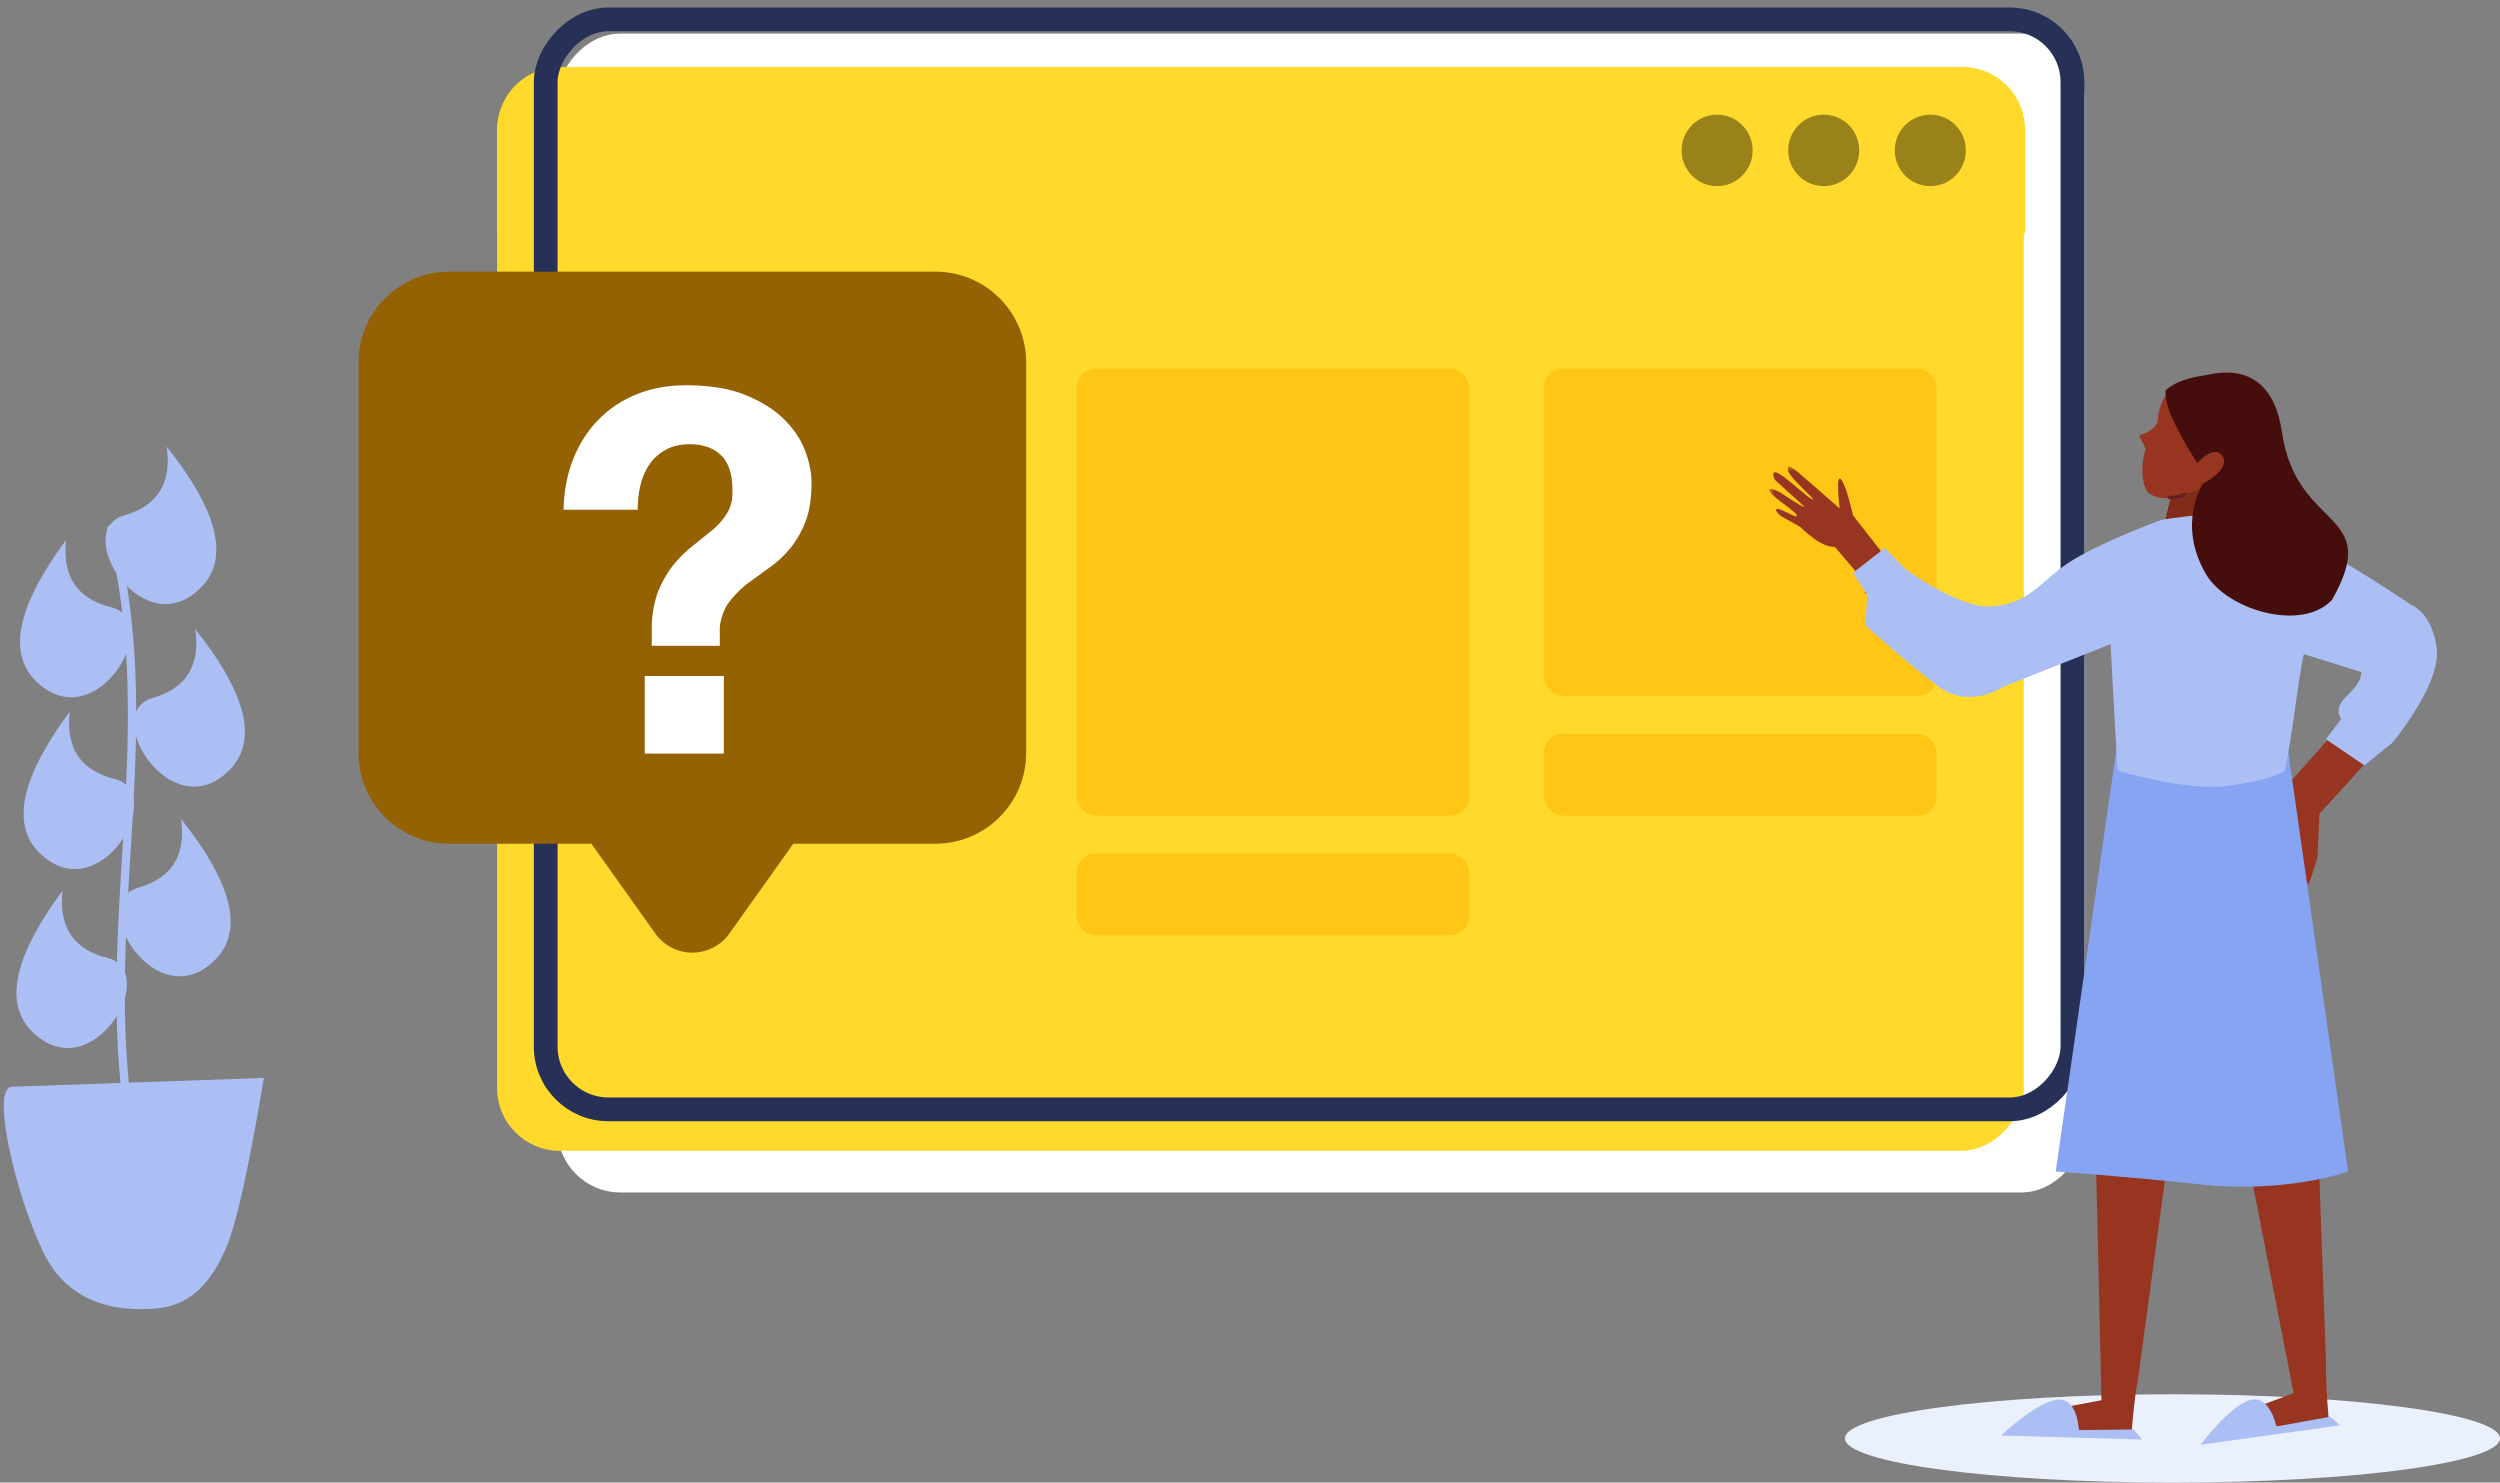 <svg xmlns="http://www.w3.org/2000/svg" xmlns:xlink="http://www.w3.org/1999/xlink" width="258" height="153"><rect width="100%" height="100%" fill="#808080" stroke="none"/><defs><path id="b" d="M0 0h13.021v12.614H0z"/><path id="a" d="M19.799 62.923c5.736 7.211 6.658 12.286 2.768 15.223-5.835 4.406-12.397-6.621-7.168-8.115 3.486-.996 4.952-3.365 4.4-7.108"/></defs><g fill="none" fill-rule="evenodd"><path fill="#acbff5" d="m1.223 112.15 26.009-.909c-1.504 9.02-2.773 14.791-3.809 17.315-2.384 5.807-5.596 6.444-8.158 6.533-3.048.107-8.13-.347-10.798-5.871-2.888-5.979-5.448-16.992-3.244-17.069z"/><path stroke="#acbff5" stroke-linecap="round" stroke-width=".858" d="M12.876 111.848c-1.924-19.45 3.592-37.677-1.405-57.234"/><g fill="#acbff5" transform="translate(.347 2)"><use xlink:href="#a"/><use xlink:href="#a" x="-1.473" y="19.576"/><path d="M6.846 71.445C1.365 78.853.619 83.957 4.609 86.756c5.985 4.199 12.159-7.051 6.882-8.361-3.518-.874-5.066-3.19-4.645-6.95m-.368-17.729C.997 61.124.251 66.228 4.241 69.027c5.985 4.199 12.159-7.051 6.882-8.361-3.518-.874-5.066-3.19-4.645-6.95M6.11 89.913c-5.481 7.408-6.227 12.511-2.237 15.311 5.985 4.199 12.159-7.051 6.882-8.361-3.518-.874-5.066-3.19-4.645-6.95"/><use xlink:href="#a" x="-2.947" y="-18.837"/></g><g transform="translate(37 2)"><g transform="matrix(1 0 0 -1 14.3 121.06)"><rect width="157.56" height="119.591" x="6.24" fill="#fff" rx="6.475"/><g fill="#ffda2c"><path d="M157.688 98.936v10.732a6.475 6.475 0 0 1-6.475 6.475H6.475A6.475 6.475 0 0 1 0 109.668V98.936z" style="mix-blend-mode:multiply"/><rect width="157.56" height="111.849" y="4.295" rx="6.475" style="mix-blend-mode:multiply"/></g><rect width="157.56" height="112.486" x="5.017" y="8.574" stroke="#273157" stroke-width="2.453" rx="6.475" style="mix-blend-mode:multiply"/></g><g fill="#99821a"><ellipse cx="140.206" cy="13.52" rx="3.667" ry="3.687"/><ellipse cx="151.207" cy="13.52" rx="3.667" ry="3.687"/><ellipse cx="162.209" cy="13.52" rx="3.667" ry="3.687"/></g><g fill="#ffba07"><rect width="40.516" height="33.797" x="25.876" y="36.03" opacity=".598" rx="1.943"/><rect width="40.516" height="8.449" x="25.876" y="73.727" opacity=".598" rx="1.943"/><rect width="40.516" height="46.146" x="74.109" y="36.03" opacity=".604" rx="1.943"/><rect width="40.516" height="8.449" x="74.109" y="86.077" opacity=".604" rx="1.943"/><rect width="40.516" height="33.797" x="122.341" y="36.03" opacity=".598" rx="1.943"/><rect width="40.516" height="8.449" x="122.341" y="73.727" opacity=".598" rx="1.943"/></g><ellipse cx="187.2" cy="146.444" fill="#ebf0fd" rx="33.8" ry="4.556"/><g transform="matrix(-1 0 0 1 158.621 46.148)"><mask id="c" fill="#fff"><use xlink:href="#b"/></mask><path fill="#983521" d="m0 10.655 4.394-5.621s.637-2.982 1.23-3.707.146 2.996.146 2.996L10.08.564c.401-.29 1.163-1 1.013-.186s-2.747 2.898-2.54 3.005S10.78 1.53 11.921.807s.543.554.543.554L9.387 4.159c.137.134 2.519-1.489 2.519-1.489s1.402-.729 1.062-.089-2.726 2.077-2.785 2.465 1.506-.679 2.004-.67-.346.734-.346.734L9.853 6.217S8.734 7.33 7.769 7.856s-1.496.423-1.496.423l-3.694 4.336z" mask="url(#c)"/></g><path fill="#983521" d="m203.416 74.122-4.856 5.46s-.43 2.282.9 3.96.81 4.748.81 4.748l1.009.987.886-2.78.204-4.515 4.772-5.242-3.723-2.617z"/><path fill="#822b1a" d="m191.562 47.37.632 3.484s-2.39 1.68-5.721.904c-.077-.12.905-3.799.905-3.799l3.213-2.156z"/><path fill="#983521" d="m186.454 119.533-2.759 20.428c-.49 2.545-.754 6.37-.754 6.37l-5.244-.39-1.193-2.8 3.366-.64-.542-23.693z"/><path fill="#acbff5" d="m184.062 146.565-14.548-.419s3.437-3.309 5.685-3.683 2.328 3.123 2.328 3.123l5.653-.063.883 1.042z"/><path fill="#983521" d="m202.307 118.043.737 20.598c-.053 2.59.335 6.403.335 6.403l-5.235.487-1.65-2.562 3.209-1.19-4.544-23.267z"/><path fill="#acbff5" d="m204.523 145.09-14.413 2.004s2.828-3.834 4.981-4.575 2.823 2.692 2.823 2.692l5.562-1.002z"/><path fill="#87a4f3" d="M181.408 75.378s7.63-.792 10.786-.615c4.264-1.237 6.96.872 6.96.872l6.165 43.264s-6.278 2.278-15.085 1.347-15.085-1.347-15.085-1.347z"/><path fill="#120610" d="M155.743 59.26a.196.196 0 0 0 .111-.159c.217-.403 2.213-2.163 2.566-2.166.112-.004.199-.085.201-.193s-.088-.198-.197-.199c-.627-.004-2.631 1.928-2.899 2.344-.028.044-.104.162-.046.283a.198.198 0 0 0 .264.092"/><path fill="#acbff5" d="m154.245 57.107 3.259-2.55 2.085 2.124s4.842 3.64 8.349 3.912c4.634-.036 5.655-2.83 9.109-4.878s9.022-4.069 9.022-4.069 6.769-1.099 9.031-.523c4.792 1.222 16.732 9.291 16.732 9.291s2.188.813 2.639 4.513-4.569 9.72-4.569 9.72l-2.899 2.342-3.967-2.7 1.587-2.11s-.95-.968.627-2.417 1.444-2.406 1.444-2.406l-5.931-1.852s-.251.805-.83 5.06-1.14 7.037-1.14 7.037-1.746.983-6.056 1.511-11.212-1.587-11.212-1.587l-.717-13.048-11.058 4.391s-3.463 2.413-6.766-.058-7.477-6.279-7.477-6.279l.192-3.084z"/><path fill="#983521" d="M189.792 45.724s1.82-2.002 2.708-.57c1.172 1.89-5.487 5.696-7.813 3.67-.475-.414-.916-2.329-.279-4.422.082-.268-.831-1.472-.557-1.53 1.044-.224 1.813-.999 1.836-1.506.077-1.688.939-2.7.939-2.7s1.657.317 2.427 1.718-.236 3.797.252 4.57l.487.772"/><path fill="#460d0d" d="M190.657 57.252c-3.051-5.224-.318-9.343-.318-9.343s3.008-1.478 1.971-2.936c-.936-1.057-2.547.83-2.547.83s-1.969-3.046-2.813-5.178c-.539-1.362-.474-2.3-.474-2.3s.911-1.18 4.181-1.61c4.612-1.093 7.166 1.236 7.836 5.864 1.499 10.356 10.467 7.966 5.18 17.313-3.095 3.363-10.853 1.065-13.016-2.64"/><path fill="#641e1e" d="M186.844 49.504c.136 0 1.104-.013 1.758-.36.081-.044.111-.144.068-.224s-.143-.11-.225-.067c-.615.328-1.613.322-1.613.322-.091 0-.166.073-.167.163s.073.165.164.166z"/><path fill="#946202" d="M9.37 85.074A9.37 9.37 0 0 1 0 75.704V35.405a9.37 9.37 0 0 1 9.37-9.37h50.16a9.37 9.37 0 0 1 9.37 9.37v40.298a9.37 9.37 0 0 1-9.37 9.37H44.87l-6.603 9.273a4.685 4.685 0 0 1-7.633 0l-6.603-9.273z"/><path fill="#fff" fill-rule="nonzero" d="M37.284 64.646V62.67c.139-1.04.477-1.907 1.014-2.6a10.34 10.34 0 0 1 1.846-1.846l2.21-1.612c.78-.537 1.491-1.187 2.132-1.95s1.179-1.681 1.612-2.756.65-2.444.65-4.108c0-1.005-.217-2.089-.65-3.25s-1.153-2.245-2.158-3.25-2.331-1.846-3.978-2.522-3.701-1.014-6.162-1.014c-1.907 0-3.631.321-5.174.962s-2.86 1.534-3.952 2.678-1.941 2.496-2.548 4.056-.927 3.276-.962 5.148h7.644c0-.936.104-1.811.312-2.626s.529-1.525.962-2.132.988-1.092 1.664-1.456 1.482-.546 2.418-.546c1.387 0 2.47.381 3.25 1.144s1.17 1.941 1.17 3.536c.035.936-.13 1.716-.494 2.34a6.98 6.98 0 0 1-1.43 1.716l-1.924 1.56c-.693.52-1.352 1.135-1.976 1.846s-1.17 1.569-1.638 2.574-.754 2.253-.858 3.744v2.34zm.416 11.128v-8.008h-8.164v8.008z"/></g></g></svg>